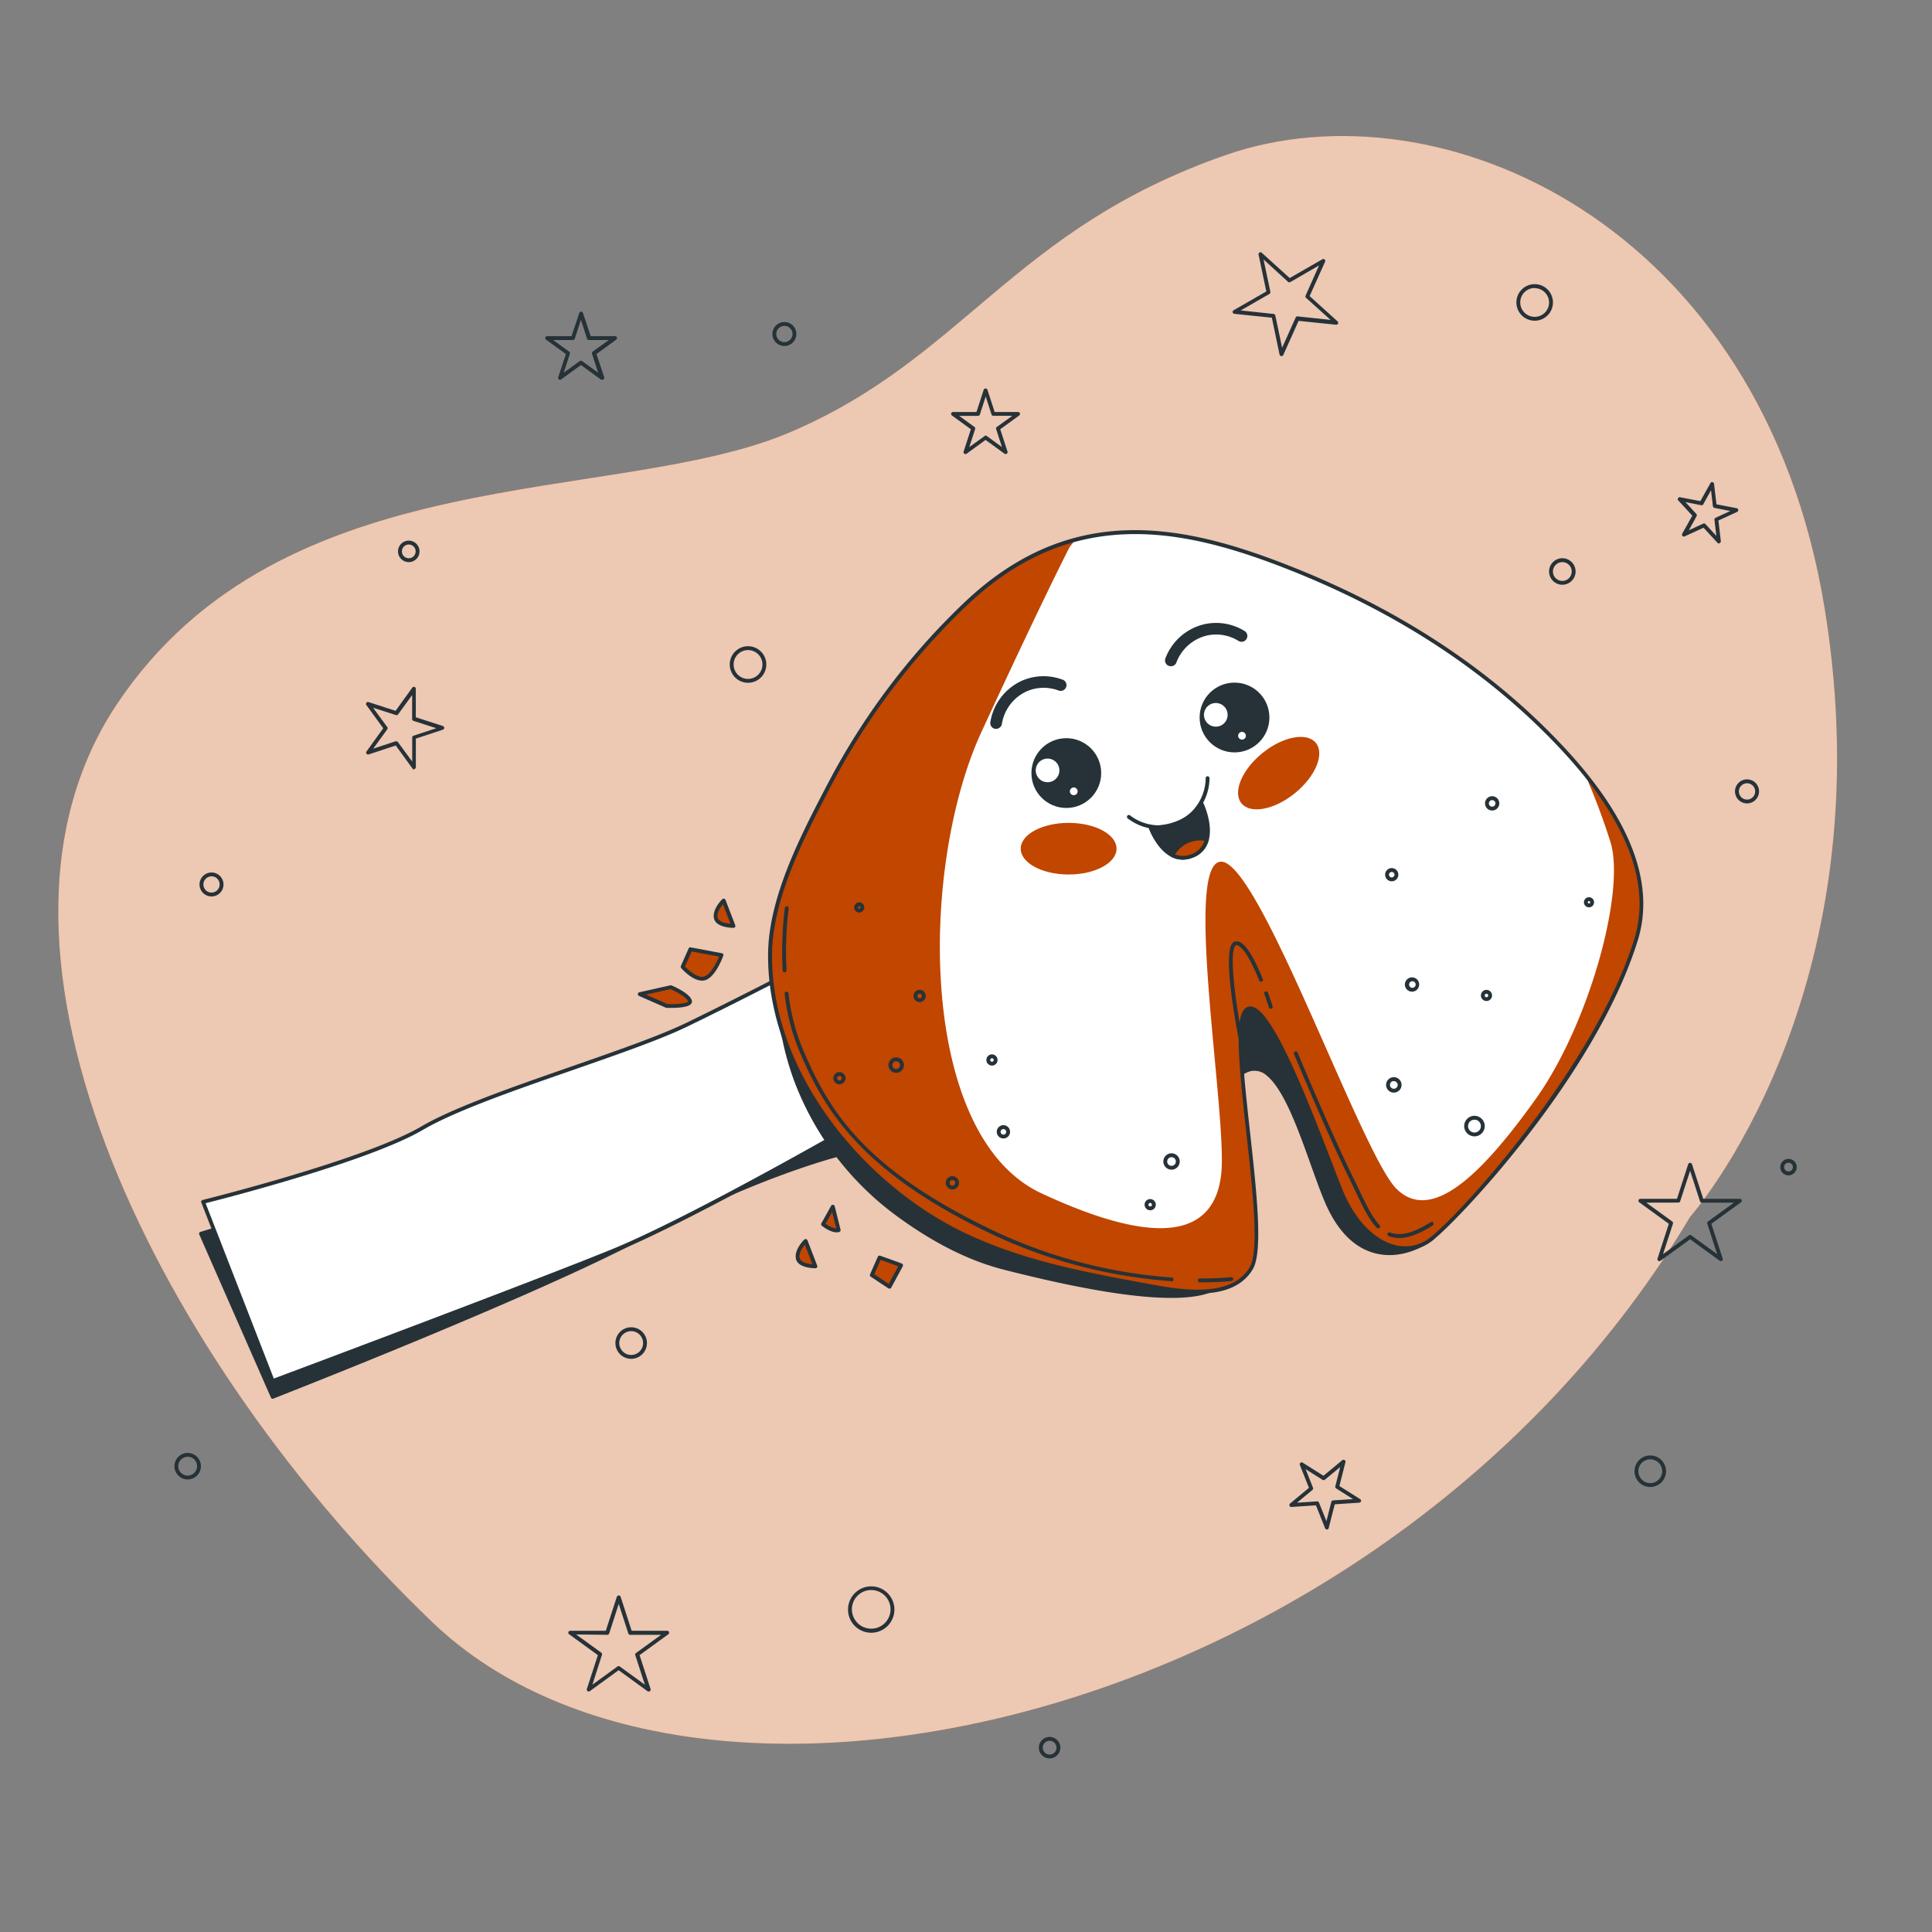<svg xmlns="http://www.w3.org/2000/svg" viewBox="0 0 500 500"><rect x="0" y="0" width="500" height="500" fill="#808080" stroke="none"/><g id="freepik--background-simple--inject-62"><path d="M437.4,314.93s51.09-57.42,34.85-157.33-99.67-136.72-155-117.49-67.81,52.7-113,71.84-131.06,6-174,70.29,11.88,170.82,81.67,237.62S359.8,444.84,437.4,314.93Z" style="fill:#c14600"></path><path d="M437.4,314.93s51.09-57.42,34.85-157.33-99.67-136.72-155-117.49-67.81,52.7-113,71.84-131.06,6-174,70.29,11.88,170.82,81.67,237.62S359.8,444.84,437.4,314.93Z" style="fill:#fff;opacity:0.7"></path></g><g id="freepik--Stars--inject-62"><path d="M107.18,199.14a.49.49,0,0,1-.4-.21l-4.36-6-7,2.31a.51.51,0,0,1-.56-.18.49.49,0,0,1,0-.59l4.32-6-4.36-6a.5.5,0,0,1,.56-.77l7,2.26,4.32-6a.51.51,0,0,1,.56-.19.53.53,0,0,1,.35.48l0,7.38,7,2.26a.5.5,0,0,1,.35.48.5.5,0,0,1-.34.47l-7,2.31,0,7.39a.47.47,0,0,1-.34.47A.41.41,0,0,1,107.18,199.14Zm-4.57-7.26a.5.5,0,0,1,.4.21l3.67,5,0-6.21a.51.51,0,0,1,.34-.48l5.9-1.94-5.91-1.9a.48.48,0,0,1-.35-.47l0-6.21-3.63,5a.5.5,0,0,1-.56.18l-5.92-1.9,3.67,5a.49.49,0,0,1,0,.59l-3.63,5,5.9-1.94A.45.45,0,0,1,102.61,191.88Z" style="fill:#263238"></path><path d="M260.26,117.51a.5.5,0,0,1-.29-.09l-4.91-3.57-4.9,3.57a.53.53,0,0,1-.59,0,.49.49,0,0,1-.18-.56l1.87-5.77-4.91-3.57a.5.5,0,0,1,.3-.9h6.06l1.88-5.77a.52.52,0,0,1,.95,0l1.87,5.77h6.06a.5.5,0,0,1,.48.35.49.49,0,0,1-.18.55l-4.91,3.57,1.88,5.77a.51.51,0,0,1-.19.56A.5.5,0,0,1,260.26,117.51Zm-5.2-4.78a.49.49,0,0,1,.3.1l3.95,2.87-1.51-4.65a.51.51,0,0,1,.18-.56l4-2.87h-4.89a.5.5,0,0,1-.48-.35l-1.51-4.65-1.51,4.65a.5.5,0,0,1-.48.35h-4.88l3.95,2.87a.49.49,0,0,1,.18.56l-1.51,4.65,4-2.87A.46.46,0,0,1,255.06,112.73Z" style="fill:#263238"></path><path d="M155.75,98.28a.52.52,0,0,1-.29-.09l-5.12-3.72-5.11,3.72a.5.5,0,0,1-.77-.56l2-6L141.3,87.9a.5.5,0,0,1-.18-.56.51.51,0,0,1,.48-.34h6.32l2-6a.5.5,0,0,1,.47-.35h0a.5.5,0,0,1,.48.35l2,6h6.32a.51.51,0,0,1,.48.34.5.5,0,0,1-.18.56l-5.12,3.72,2,6a.52.52,0,0,1-.18.56A.55.55,0,0,1,155.75,98.28ZM143.14,88l4.16,3a.51.51,0,0,1,.18.56l-1.59,4.89,4.16-3a.5.5,0,0,1,.59,0l4.16,3-1.59-4.89a.51.51,0,0,1,.18-.56l4.16-3h-5.14a.5.5,0,0,1-.48-.35l-1.59-4.89-1.58,4.89a.5.5,0,0,1-.48.35Z" style="fill:#263238"></path><path d="M343.38,395.8a.48.48,0,0,1-.46-.32l-2.35-5.9-6.34.42a.5.5,0,0,1-.5-.32.51.51,0,0,1,.14-.57l4.89-4.06-2.35-5.9a.5.5,0,0,1,.73-.61l5.37,3.39,4.89-4.05a.48.48,0,0,1,.58,0,.47.47,0,0,1,.22.54l-1.57,6.16,5.38,3.39a.5.5,0,0,1,.21.55.48.48,0,0,1-.45.37l-6.34.42-1.56,6.15a.51.51,0,0,1-.46.38Zm-2.48-7.24a.49.49,0,0,1,.46.32l1.92,4.8,1.27-5a.52.52,0,0,1,.46-.38l5.16-.33-4.38-2.77a.48.48,0,0,1-.21-.54l1.27-5-4,3.31a.51.51,0,0,1-.59,0l-4.37-2.76,1.91,4.81a.51.51,0,0,1-.14.57l-4,3.31,5.16-.34Z" style="fill:#263238"></path><path d="M444.87,140.66a.5.5,0,0,1-.37-.17l-3.63-3.92L436,138.81a.49.49,0,0,1-.57-.11.5.5,0,0,1-.07-.59l2.61-4.66-3.63-3.93a.48.48,0,0,1-.07-.58.5.5,0,0,1,.53-.25l5.25,1,2.61-4.66a.49.49,0,0,1,.53-.25.51.51,0,0,1,.4.43l.63,5.31,5.24,1a.49.49,0,0,1,.4.43.5.5,0,0,1-.28.52l-4.86,2.24.63,5.31a.5.5,0,0,1-.28.51A.54.54,0,0,1,444.87,140.66Zm-3.88-5.2a.54.54,0,0,1,.37.16l2.83,3.07-.49-4.15A.5.5,0,0,1,444,134l3.79-1.75-4.09-.81a.51.51,0,0,1-.4-.43l-.49-4.14-2,3.64a.48.48,0,0,1-.53.24l-4.09-.81L439,133a.51.51,0,0,1,.07.59l-2,3.64,3.79-1.75A.54.54,0,0,1,441,135.46Z" style="fill:#263238"></path><path d="M167.84,437.76a.46.46,0,0,1-.29-.1l-7.45-5.41-7.45,5.41a.48.48,0,0,1-.58,0,.49.49,0,0,1-.19-.55l2.85-8.76-7.45-5.41a.5.5,0,0,1-.18-.56.5.5,0,0,1,.48-.34h9.2l2.85-8.76a.52.52,0,0,1,1,0l2.84,8.76h9.21a.5.5,0,0,1,.29.9l-7.45,5.41,2.85,8.76a.5.5,0,0,1-.18.55A.49.49,0,0,1,167.84,437.76ZM149.11,423l6.5,4.71a.49.49,0,0,1,.18.56L153.31,436l6.5-4.72a.48.48,0,0,1,.58,0l6.5,4.72-2.48-7.64a.51.51,0,0,1,.18-.56l6.5-4.71h-8a.5.5,0,0,1-.48-.35l-2.48-7.64-2.48,7.64a.5.5,0,0,1-.48.35Z" style="fill:#263238"></path><path d="M429.44,326.38a.46.46,0,0,1-.29-.1.48.48,0,0,1-.18-.56l2.92-9-7.66-5.57a.5.5,0,0,1-.18-.56.51.51,0,0,1,.48-.34H434l2.92-9a.52.52,0,0,1,.95,0l2.93,9h9.47a.5.5,0,0,1,.47.34.48.48,0,0,1-.18.56l-7.66,5.57,2.93,9a.51.51,0,0,1-.18.56.49.49,0,0,1-.59,0l-7.66-5.56-7.66,5.56A.47.47,0,0,1,429.44,326.38Zm-3.38-15.13,6.71,4.87a.51.51,0,0,1,.19.56l-2.57,7.89,6.71-4.87a.5.5,0,0,1,.59,0l6.71,4.87-2.56-7.89a.49.49,0,0,1,.18-.56l6.71-4.87h-8.3a.5.5,0,0,1-.47-.35L437.4,303l-2.57,7.88a.48.48,0,0,1-.47.35Z" style="fill:#263238"></path><path d="M331.64,92.15h-.05a.5.5,0,0,1-.44-.39l-2-9.54-9.69-1a.5.5,0,0,1-.44-.39.53.53,0,0,1,.24-.54l8.46-4.86-2-9.54a.48.48,0,0,1,.24-.53.48.48,0,0,1,.58.06l7.23,6.54,8.46-4.86a.48.48,0,0,1,.58.06.49.49,0,0,1,.12.57l-4,8.9,7.23,6.54a.51.51,0,0,1,.12.58.5.5,0,0,1-.5.29l-9.7-1-4,8.9A.51.51,0,0,1,331.64,92.15ZM321.09,80.34l8.52.91a.52.52,0,0,1,.44.4L331.81,90l3.51-7.83a.5.5,0,0,1,.51-.29l8.52.91L338,77.08a.49.49,0,0,1-.12-.57l3.5-7.83L333.94,73a.5.5,0,0,1-.59-.06L327,67.14l1.77,8.39a.51.51,0,0,1-.24.54Z" style="fill:#263238"></path></g><g id="freepik--Circles--inject-62"><path d="M193.6,176.7a4.73,4.73,0,1,1,4.72-4.73A4.73,4.73,0,0,1,193.6,176.7Zm0-8.46a3.73,3.73,0,1,0,3.72,3.73A3.73,3.73,0,0,0,193.6,168.24Z" style="fill:#263238"></path><path d="M203,89.54a3.1,3.1,0,1,1,3.1-3.1A3.1,3.1,0,0,1,203,89.54Zm0-5.2a2.1,2.1,0,1,0,2.1,2.1A2.1,2.1,0,0,0,203,84.34Z" style="fill:#263238"></path><path d="M105.79,145.48a2.78,2.78,0,1,1,2.78-2.78A2.79,2.79,0,0,1,105.79,145.48Zm0-4.56a1.78,1.78,0,1,0,1.78,1.78A1.78,1.78,0,0,0,105.79,140.92Z" style="fill:#263238"></path><path d="M54.73,232a3.1,3.1,0,1,1,3.11-3.1A3.1,3.1,0,0,1,54.73,232Zm0-5.2a2.1,2.1,0,1,0,2.11,2.1A2.11,2.11,0,0,0,54.73,226.78Z" style="fill:#263238"></path><path d="M225.47,422.55a6,6,0,1,1,6-6A6,6,0,0,1,225.47,422.55Zm0-11.05a5,5,0,1,0,5,5A5,5,0,0,0,225.47,411.5Z" style="fill:#263238"></path><path d="M452.14,207.92a3.11,3.11,0,1,1,3.1-3.11A3.12,3.12,0,0,1,452.14,207.92Zm0-5.21a2.11,2.11,0,1,0,2.1,2.1A2.11,2.11,0,0,0,452.14,202.71Z" style="fill:#263238"></path><path d="M397.18,83a4.73,4.73,0,1,1,4.72-4.73A4.73,4.73,0,0,1,397.18,83Zm0-8.46a3.73,3.73,0,1,0,3.72,3.73A3.73,3.73,0,0,0,397.18,74.58Z" style="fill:#263238"></path><path d="M404.33,151.33a3.43,3.43,0,1,1,3.43-3.43A3.44,3.44,0,0,1,404.33,151.33Zm0-5.85a2.43,2.43,0,1,0,2.43,2.42A2.42,2.42,0,0,0,404.33,145.48Z" style="fill:#263238"></path><path d="M48.55,382.88A3.43,3.43,0,1,1,52,379.45,3.43,3.43,0,0,1,48.55,382.88Zm0-5.86A2.43,2.43,0,1,0,51,379.45,2.43,2.43,0,0,0,48.55,377Z" style="fill:#263238"></path><path d="M427.1,384.83a4.08,4.08,0,1,1,4.07-4.08A4.08,4.08,0,0,1,427.1,384.83Zm0-7.16a3.08,3.08,0,1,0,3.07,3.08A3.08,3.08,0,0,0,427.1,377.67Z" style="fill:#263238"></path><path d="M163.35,351.66a4.08,4.08,0,1,1,4.08-4.08A4.08,4.08,0,0,1,163.35,351.66Zm0-7.16a3.08,3.08,0,1,0,3.08,3.08A3.08,3.08,0,0,0,163.35,344.5Z" style="fill:#263238"></path><path d="M462.87,304.18a2.13,2.13,0,1,1,2.12-2.13A2.14,2.14,0,0,1,462.87,304.18Zm0-3.26a1.13,1.13,0,1,0,1.12,1.13A1.14,1.14,0,0,0,462.87,300.92Z" style="fill:#263238"></path><path d="M271.65,455.07a2.78,2.78,0,1,1,2.77-2.77A2.78,2.78,0,0,1,271.65,455.07Zm0-4.55a1.78,1.78,0,1,0,1.77,1.78A1.78,1.78,0,0,0,271.65,450.52Z" style="fill:#263238"></path></g><g id="freepik--paper-strip--inject-62"><path d="M58.72,317.22,52,319.28l18.55,42.26s70.08-27.31,97.39-42.26,49-20.41,49-20.41c-6.31-10.32-12.54-24.8-15.21-34.85Z" style="fill:#263238"></path><path d="M70.57,362a.5.5,0,0,1-.45-.3L51.57,319.48a.47.47,0,0,1,0-.4.49.49,0,0,1,.31-.27l6.68-2.06,143-53.2a.53.53,0,0,1,.41,0,.52.52,0,0,1,.25.31c2.75,10.36,9,24.63,15.15,34.72a.46.46,0,0,1,0,.44.51.51,0,0,1-.34.3c-.22.06-22,5.63-48.89,20.37s-96.74,42-97.44,42.28A.43.43,0,0,1,70.57,362ZM52.71,319.6l18.13,41.3c6-2.37,71-27.92,96.88-42.06,24.45-13.37,44.64-19.24,48.47-20.28a150.81,150.81,0,0,1-14.77-33.88l-142.52,53h0Zm6-2.38h0Z" style="fill:#263238"></path><path d="M214.34,246.63s-20.61,10.82-36.59,18.55-53.59,18-68.53,26.79S52.54,311,52.54,311l18,46.37s66-24.73,87.6-33.49,68-35.55,69.57-36.59S214.34,246.63,214.34,246.63Z" style="fill:#fff"></path><path d="M70.57,357.92a.5.5,0,0,1-.46-.32l-18-46.38a.53.53,0,0,1,0-.41.54.54,0,0,1,.33-.26c.42-.1,41.84-10.39,56.55-19,8.43-4.94,23.9-10.32,38.86-15.53,11.69-4.07,22.73-7.91,29.71-11.28,15.78-7.64,36.36-18.44,36.57-18.55a.53.53,0,0,1,.41,0,.52.52,0,0,1,.29.29c0,.1,3.78,10,7.28,20,7.22,20.46,6.47,21,5.93,21.32-1.4.93-48.07,27.9-69.66,36.63-21.4,8.67-87,33.26-87.61,33.5A.39.39,0,0,1,70.57,357.92ZM53.21,311.39l17.65,45.38c5.93-2.22,66.69-25,87.13-33.31,21.17-8.57,66.54-34.72,69.36-36.47.31-2.34-7.85-25.22-13.28-39.66-3.25,1.71-21.67,11.32-36.1,18.3-7,3.4-18.09,7.25-29.81,11.33-14.92,5.18-30.34,10.55-38.69,15.44C95.57,300.55,58.21,310.13,53.21,311.39Z" style="fill:#263238"></path></g><g id="freepik--fortune-cookie--inject-62"><path d="M373.11,311.29c4.18-36.59-17.49-71.23-52-84-31.23-11.59-67.62-21.77-82-13.09-27.31,16.49-33.49,48.44-33.49,48.44L201.76,264c1.55,5.86,2,9.52,4.33,15.83a76.81,76.81,0,0,0,27.11,35.06c7.42,5.35,16.61,10.6,26.49,13.13,76.25,19.56,55.65-6.18,55.65-6.18l1.54-38.65s5.16-10.3,11.34-5.15,10.79,22.46,14.94,32.46c7.63,18.35,21,14.64,27.24,10.16C371.67,319.77,372.54,316.28,373.11,311.29Z" style="fill:#263238"></path><path d="M303.11,335.9c-9.84,0-24.39-2.46-43.55-7.37-8.57-2.2-17.54-6.65-26.65-13.22A77,77,0,0,1,205.63,280a74.46,74.46,0,0,1-3.11-10.75c-.37-1.6-.75-3.25-1.25-5.13a.51.51,0,0,1,.31-.6l3.57-1.32c.7-3.19,7.83-32.9,33.67-48.5,14.87-9,53,2.14,82.44,13.05a80.44,80.44,0,0,1,52.34,84.57c-.65,5.68-1.57,8.78-2.91,9.73-1.76,1.27-8.05,5.22-15.17,3.2-5.4-1.54-9.72-6.1-12.82-13.57-1.12-2.69-2.26-5.88-3.47-9.26-3.24-9.06-6.91-19.32-11.33-23a4.74,4.74,0,0,0-4.1-1.23c-3.43.71-6,5.41-6.42,6.13l-1.54,38.36c.71.94,4.15,5.86,1.64,9.75C315.56,334.42,310.75,335.9,303.11,335.9ZM202.35,264.33c.45,1.72.8,3.25,1.14,4.73a74,74,0,0,0,30,45.44c9,6.5,17.87,10.89,26.32,13.06,41.82,10.72,54,7.74,56.82,3.35,2.34-3.62-1.64-8.69-1.68-8.74a.44.44,0,0,1-.11-.33l1.54-38.65a.66.66,0,0,1,.06-.2c.12-.24,3-5.89,7.15-6.76a5.71,5.71,0,0,1,5,1.45c4.63,3.85,8.35,14.26,11.63,23.43,1.21,3.37,2.35,6.55,3.46,9.22,3,7.17,7.07,11.54,12.17,13,6.68,1.9,12.64-1.85,14.31-3.05.73-.52,1.75-2.51,2.5-9h0a79.45,79.45,0,0,0-51.7-83.52c-41.87-15.53-70.08-20.07-81.58-13.13-26.79,16.18-33.2,47.79-33.26,48.11a.49.49,0,0,1-.31.37Z" style="fill:#263238"></path><path d="M404.64,194c-19.5-21-44.31-36.47-70.84-46.95-31.17-12.32-58.15-15.16-83.84,9.25a179.85,179.85,0,0,0-35.42,47c-6.64,12.71-15.17,29-15.26,43.69-.21,30.75,23.54,60,50.36,72.64,14.53,6.86,30.07,9.95,45.77,12.82,8.17,1.49,23,4.84,28.41-4.19,5.24-8.74-7-62.89-1.17-67s19.22,34.36,24.46,47.17,15.72,18.05,23.29,12.23,42.51-43.68,53-77.45C428.83,225.73,417.6,207.9,404.64,194Z" style="fill:#fff"></path><path d="M416.81,218c3.88,12.73-5.53,47.06-19.38,66.44s-26.9,32.24-36,23.25S326,223,316.05,223s1.66,65.89,0,80.84-14.4,19.93-46.51,5S237.89,224.3,254,189.42s22.79-47.8,22.79-47.8l1.48-1.92c-9.67,2.57-19.05,7.8-28.26,16.55a179.85,179.85,0,0,0-35.42,47c-6.64,12.71-15.17,29-15.26,43.69-.21,30.75,23.54,60,50.36,72.64,14.53,6.86,30.07,9.95,45.77,12.82,8.17,1.49,23,4.84,28.41-4.19,5.24-8.74-7-62.89-1.17-67s19.22,34.36,24.46,47.17,15.72,18.05,23.29,12.23,42.51-43.68,53-77.45c4.67-15-3-30.34-13.45-43.2A170.49,170.49,0,0,1,416.81,218Z" style="fill:#c14600"></path><path d="M309.93,334.78a73.64,73.64,0,0,1-13.21-1.59l-1.4-.26c-16.64-3-31.58-6.1-45.89-12.86-25.34-12-50.87-40.92-50.65-73.1.1-14.77,8.49-30.84,15.23-43.75l.09-.16a179.32,179.32,0,0,1,35.51-47.17c27.9-26.5,57-20.16,84.37-9.35,28.62,11.3,52.51,27.14,71,47.07,17.07,18.37,23.42,35.11,18.87,49.77-10.91,35.17-46.69,72.71-53.16,77.69a11.36,11.36,0,0,1-10.2,2.05c-5.59-1.51-10.77-6.92-13.86-14.48-.87-2.12-1.95-4.91-3.2-8.14-5.41-14-14.46-37.43-19.46-39a1.14,1.14,0,0,0-1.05.15c-2.68,1.87-.94,17.56.59,31.39,1.68,15.21,3.42,30.92.72,35.42C321.31,333.39,315.74,334.78,309.93,334.78ZM293.79,138.22c-14.56,0-29.2,4.82-43.49,18.39A178.73,178.73,0,0,0,215,203.52l-.08.16c-6.69,12.82-15,28.77-15.12,43.3-.22,31.76,25,60.35,50.07,72.18,14.21,6.71,29.08,9.76,45.65,12.78l1.4.26c8.06,1.51,21.55,4,26.49-4.21,2.53-4.21.81-19.76-.86-34.8-2.07-18.73-3.11-30.25-.16-32.32a2.11,2.11,0,0,1,1.91-.28c5.46,1.66,14.27,24.46,20.11,39.55,1.24,3.22,2.32,6,3.18,8.12,3,7.27,7.91,12.46,13.2,13.89a10.39,10.39,0,0,0,9.33-1.87c7.77-6,42.53-44.06,52.82-77.2,4.43-14.29-1.84-30.7-18.65-48.79-18.41-19.82-42.18-35.57-70.65-46.82C320.64,142.34,307.25,138.22,293.79,138.22Z" style="fill:#263238"></path><path d="M328.87,261.06a.51.51,0,0,1-.48-.35s-.46-1.47-1.18-3.48a.49.49,0,0,1,.3-.64.51.51,0,0,1,.64.3c.73,2,1.19,3.5,1.2,3.52a.51.51,0,0,1-.33.63Z" style="fill:#263238"></path><path d="M311.1,331.86h-.58a.5.5,0,0,1,0-1,2.61,2.61,0,0,1,.56,0,71.79,71.79,0,0,0,7.51-.33.5.5,0,0,1,.56.43.5.5,0,0,1-.44.56A70.7,70.7,0,0,1,311.1,331.86Z" style="fill:#263238"></path><path d="M303.17,331.57h0A130.91,130.91,0,0,1,255.85,319c-33.73-16.26-42.76-32.31-49.13-47.35a55.13,55.13,0,0,1-3.65-14.43.5.5,0,0,1,.44-.56.49.49,0,0,1,.55.43,53.55,53.55,0,0,0,3.59,14.17c6.55,15.49,15.19,30.72,48.64,46.84a129.73,129.73,0,0,0,46.91,12.52.5.5,0,0,1,0,1Z" style="fill:#263238"></path><path d="M203.05,251.64a.5.5,0,0,1-.5-.47,95.36,95.36,0,0,1,.56-16.2.51.51,0,0,1,.57-.42.5.5,0,0,1,.42.56,93.85,93.85,0,0,0-.55,16,.5.5,0,0,1-.47.52Z" style="fill:#263238"></path><path d="M362.08,320.4a7.31,7.31,0,0,1-2.69-.5.5.5,0,0,1,.37-.93c2.66,1,6,.19,10.5-2.68a.5.5,0,0,1,.53.85C367.35,319.33,364.51,320.4,362.08,320.4Z" style="fill:#263238"></path><path d="M356.65,317.88a.52.52,0,0,1-.36-.16c-2.05-2.18-3.59-5.43-5.38-9.19-.54-1.14-1.1-2.32-1.7-3.52-5.31-10.62-14.23-32-14.32-32.22a.5.5,0,0,1,.93-.38c.08.21,9,21.57,14.29,32.16.6,1.2,1.16,2.38,1.7,3.53,1.75,3.68,3.27,6.87,5.21,8.93a.5.5,0,0,1,0,.71A.48.48,0,0,1,356.65,317.88Z" style="fill:#263238"></path><path d="M321,268.93a.5.5,0,0,1-.49-.4c-.42-2.17-4.11-21.32-1.59-24.38a1.33,1.33,0,0,1,1.06-.53c.71,0,2.87,0,6.83,9.76a.49.49,0,0,1-.27.65.5.5,0,0,1-.65-.28c-3.35-8.24-5.25-9.13-5.91-9.13a.35.35,0,0,0-.29.17c-1.68,2,.16,15.2,1.8,23.55a.48.48,0,0,1-.39.58Z" style="fill:#263238"></path><path d="M360.72,282.77a2,2,0,1,1,2-2A2,2,0,0,1,360.72,282.77Zm0-3a1,1,0,1,0,1,1A1,1,0,0,0,360.72,279.81Z" style="fill:#263238"></path><path d="M384.7,259.06a1.44,1.44,0,1,1,1.44-1.44A1.44,1.44,0,0,1,384.7,259.06Zm0-1.88a.45.45,0,0,0-.45.44.45.45,0,1,0,.45-.44Z" style="fill:#263238"></path><path d="M365.43,256.64a1.85,1.85,0,1,1,1.85-1.85A1.84,1.84,0,0,1,365.43,256.64Zm0-2.69a.85.85,0,0,0,0,1.69.85.85,0,1,0,0-1.69Z" style="fill:#263238"></path><path d="M381.6,294.09a2.66,2.66,0,1,1,2.65-2.66A2.66,2.66,0,0,1,381.6,294.09Zm0-4.31a1.66,1.66,0,1,0,1.65,1.65A1.65,1.65,0,0,0,381.6,289.78Z" style="fill:#263238"></path><path d="M386.18,209.76a1.85,1.85,0,1,1,1.84-1.85A1.85,1.85,0,0,1,386.18,209.76Zm0-2.69a.85.85,0,1,0,.84.84A.85.85,0,0,0,386.18,207.07Z" style="fill:#263238"></path><path d="M411.23,234.82a1.31,1.31,0,1,1,1.31-1.31A1.31,1.31,0,0,1,411.23,234.82Zm0-1.62a.31.31,0,1,0,.31.31A.31.31,0,0,0,411.23,233.2Z" style="fill:#263238"></path><path d="M360.18,228.08a1.71,1.71,0,1,1,1.71-1.71A1.71,1.71,0,0,1,360.18,228.08Zm0-2.42a.71.71,0,1,0,.71.71A.71.71,0,0,0,360.18,225.66Z" style="fill:#263238"></path><path d="M238,259.33a1.58,1.58,0,1,1,1.58-1.57A1.57,1.57,0,0,1,238,259.33Zm0-2.15a.58.58,0,1,0,.58.58A.58.58,0,0,0,238,257.18Z" style="fill:#263238"></path><path d="M231.94,277.65a2,2,0,1,1,2-2A2,2,0,0,1,231.94,277.65Zm0-3a1,1,0,1,0,1,1A1,1,0,0,0,231.94,274.69Z" style="fill:#263238"></path><path d="M259.69,294.63a1.72,1.72,0,1,1,1.71-1.72A1.71,1.71,0,0,1,259.69,294.63Zm0-2.43a.72.72,0,1,0,.71.71A.71.71,0,0,0,259.69,292.2Z" style="fill:#263238"></path><path d="M256.72,275.77a1.45,1.45,0,1,1,1.45-1.45A1.45,1.45,0,0,1,256.72,275.77Zm0-1.89a.45.45,0,1,0,.45.44A.44.44,0,0,0,256.72,273.88Z" style="fill:#263238"></path><path d="M222.37,236.16a1.31,1.31,0,1,1,1.31-1.3A1.3,1.3,0,0,1,222.37,236.16Zm0-1.61a.3.3,0,0,0-.3.31.29.29,0,0,0,.3.3.3.3,0,0,0,.31-.3A.31.31,0,0,0,222.37,234.55Z" style="fill:#263238"></path><path d="M217.26,280.62a1.58,1.58,0,1,1,1.57-1.58A1.58,1.58,0,0,1,217.26,280.62Zm0-2.16a.58.58,0,1,0,.57.58A.58.58,0,0,0,217.26,278.46Z" style="fill:#263238"></path><path d="M246.49,307.83a1.72,1.72,0,1,1,1.71-1.71A1.72,1.72,0,0,1,246.49,307.83Zm0-2.43a.72.72,0,1,0,.71.72A.72.72,0,0,0,246.49,305.4Z" style="fill:#263238"></path><path d="M303.2,302.71a2.12,2.12,0,1,1,2.11-2.12A2.12,2.12,0,0,1,303.2,302.71Zm0-3.23a1.12,1.12,0,1,0,1.11,1.11A1.12,1.12,0,0,0,303.2,299.48Z" style="fill:#263238"></path><path d="M297.68,313.22a1.45,1.45,0,1,1,1.44-1.45A1.45,1.45,0,0,1,297.68,313.22Zm0-1.89a.45.45,0,1,0,.44.44A.45.45,0,0,0,297.68,311.33Z" style="fill:#263238"></path><path d="M178.69,245.67l-2,4.55s3,3.53,5.55,3,4.54-6.05,4.54-6.05Z" style="fill:#c14600"></path><path d="M181.72,253.79c-2.61,0-5.31-3.11-5.43-3.25a.49.49,0,0,1-.08-.53l2-4.54a.5.5,0,0,1,.55-.29l8.08,1.52a.47.47,0,0,1,.34.24.51.51,0,0,1,0,.42c-.21.59-2.19,5.83-4.91,6.37A3.05,3.05,0,0,1,181.72,253.79Zm-4.46-3.67c1,1,3.18,3,4.86,2.63s3.25-3.47,4-5.18l-7.1-1.33Z" style="fill:#263238"></path><path d="M187.27,233.05s-2.53,2.53-2,4.55,4.54,2,4.54,2Z" style="fill:#c14600"></path><path d="M189.79,240.12c-.45,0-4.44-.07-5-2.4s2-4.91,2.15-5a.49.49,0,0,1,.46-.13.47.47,0,0,1,.36.31l2.53,6.56a.51.51,0,0,1-.47.68ZM187.1,234c-.73.9-1.65,2.36-1.37,3.48s2.11,1.48,3.32,1.6Z" style="fill:#263238"></path><path d="M208.45,321.16s-2.52,2.52-2,4.54,4.55,2,4.55,2Z" style="fill:#c14600"></path><path d="M211,328.22c-.46,0-4.45-.06-5-2.4s2-4.9,2.15-5a.52.52,0,0,1,.46-.14.51.51,0,0,1,.36.31l2.52,6.56a.49.49,0,0,1-.46.68Zm-2.7-6.11c-.72.89-1.64,2.36-1.36,3.47s2.09,1.49,3.31,1.6Z" style="fill:#263238"></path><path d="M172.63,260.31s6.58.28,5.91-1.41-5-3.47-5-3.47l-8,1.79Z" style="fill:#c14600"></path><path d="M173.81,260.84c-.5,0-.92,0-1.2,0a.58.58,0,0,1-.18,0l-7.07-3.1a.5.5,0,0,1,.09-.94l8-1.79a.52.52,0,0,1,.3,0c.46.19,4.52,1.91,5.24,3.75a1,1,0,0,1-.11,1C178.22,260.67,175.56,260.84,173.81,260.84Zm-1.07-1c2.86.12,5.21-.27,5.35-.68-.43-1.1-3-2.5-4.56-3.18l-6.37,1.42Z" style="fill:#263238"></path><polygon points="227.65 325.42 225.63 329.96 230.17 332.99 233.2 327.44 227.65 325.42" style="fill:#c14600"></polygon><path d="M230.17,333.49a.57.57,0,0,1-.28-.08l-4.54-3a.5.5,0,0,1-.18-.62l2-4.54a.5.5,0,0,1,.63-.27l5.55,2a.53.53,0,0,1,.3.29.51.51,0,0,1,0,.42l-3,5.55a.54.54,0,0,1-.32.25Zm-3.91-3.71,3.73,2.49,2.49-4.56-4.57-1.66Z" style="fill:#263238"></path><path d="M215.53,312.3,213,316.84s2.52,2,4,1.51Z" style="fill:#c14600"></path><path d="M216.51,318.93c-1.63,0-3.57-1.5-3.81-1.7a.5.5,0,0,1-.13-.63l2.53-4.55a.5.5,0,0,1,.5-.25.51.51,0,0,1,.42.38l1.51,6.05a.5.5,0,0,1-.32.6A2.32,2.32,0,0,1,216.51,318.93Zm-2.85-2.23a6.26,6.26,0,0,0,2.77,1.23l-1.07-4.28Z" style="fill:#263238"></path></g><g id="freepik--Face--inject-62"><circle cx="275.96" cy="200.07" r="9.03" style="fill:#263238"></circle><path d="M274.17,199.38a3.06,3.06,0,1,1-3.05-3.06A3.06,3.06,0,0,1,274.17,199.38Z" style="fill:#fff"></path><path d="M278.89,204.79a1,1,0,1,1-1-1A1,1,0,0,1,278.89,204.79Z" style="fill:#fff"></path><circle cx="319.49" cy="185.69" r="9.03" style="fill:#263238"></circle><path d="M317.71,185a3.06,3.06,0,1,1-3.06-3.06A3.06,3.06,0,0,1,317.71,185Z" style="fill:#fff"></path><path d="M322.43,190.41a1,1,0,1,1-1-1A1,1,0,0,1,322.43,190.41Z" style="fill:#fff"></path><path d="M257.78,188.62l-.25,0a1.51,1.51,0,0,1-1.23-1.74,14.23,14.23,0,0,1,8.34-10.78,14,14,0,0,1,10.26-.24,1.5,1.5,0,1,1-1,2.82,11,11,0,0,0-8.06.18,11.23,11.23,0,0,0-6.56,8.53A1.51,1.51,0,0,1,257.78,188.62Z" style="fill:#263238"></path><path d="M303,172.42a1.54,1.54,0,0,1-.55-.11,1.49,1.49,0,0,1-.84-1.94A14.19,14.19,0,0,1,312,161.48a14,14,0,0,1,10.1,1.83,1.5,1.5,0,0,1-1.57,2.56,11,11,0,0,0-7.93-1.45,11.23,11.23,0,0,0-8.14,7A1.5,1.5,0,0,1,303,172.42Z" style="fill:#263238"></path><path d="M300,214.6a13.51,13.51,0,0,1-8.15-2.79.5.5,0,0,1-.1-.7.51.51,0,0,1,.7-.1,12.21,12.21,0,0,0,11.57,1.88,12.41,12.41,0,0,0,8-11.51.51.51,0,0,1,.51-.49.5.5,0,0,1,.49.52,13.41,13.41,0,0,1-8.63,12.42A12.56,12.56,0,0,1,300,214.6Z" style="fill:#263238"></path><path d="M297.77,214.2s3.59,10,10.69,7.32c7.6-2.89,2.43-13.68,2.43-13.68S307.88,214.2,297.77,214.2Z" style="fill:#263238"></path><path d="M306.08,222.48a6.43,6.43,0,0,1-2.7-.6c-4-1.85-6-7.28-6.08-7.51l-.24-.67h.71c9.65,0,12.55-5.83,12.67-6.07l.45-.95.45.94c.12.26,3,6.26,1.19,10.67a6.41,6.41,0,0,1-3.89,3.69A7.18,7.18,0,0,1,306.08,222.48Zm-7.57-7.79c.65,1.47,2.44,5,5.29,6.28a5.62,5.62,0,0,0,4.48.08,5.48,5.48,0,0,0,3.32-3.13c1.23-3.07-.09-7.2-.79-9C309.59,210.7,306.11,214.46,298.51,214.69Z" style="fill:#263238"></path><ellipse cx="276.56" cy="219.64" rx="12.4" ry="6.68" style="fill:#c14600"></ellipse><ellipse cx="330.92" cy="200.09" rx="12.4" ry="6.68" transform="translate(-52.12 253.24) rotate(-39.06)" style="fill:#c14600"></ellipse><path d="M312.36,217.16a7.94,7.94,0,0,0-1.77-.2,8.14,8.14,0,0,0-7.17,4.37,6,6,0,0,0,5,.19A5.94,5.94,0,0,0,312.36,217.16Z" style="fill:#c14600"></path><path d="M306.09,222.48a6.52,6.52,0,0,1-2.9-.7.51.51,0,0,1-.25-.29.48.48,0,0,1,0-.39,8.57,8.57,0,0,1,9.49-4.42.52.52,0,0,1,.32.22.5.5,0,0,1,.06.38,6.43,6.43,0,0,1-4.21,4.7A7.17,7.17,0,0,1,306.09,222.48Zm-2-1.38a5.62,5.62,0,0,0,4.15,0,5.46,5.46,0,0,0,3.45-3.5A7.55,7.55,0,0,0,304.13,221.1Z" style="fill:#263238"></path></g></svg>